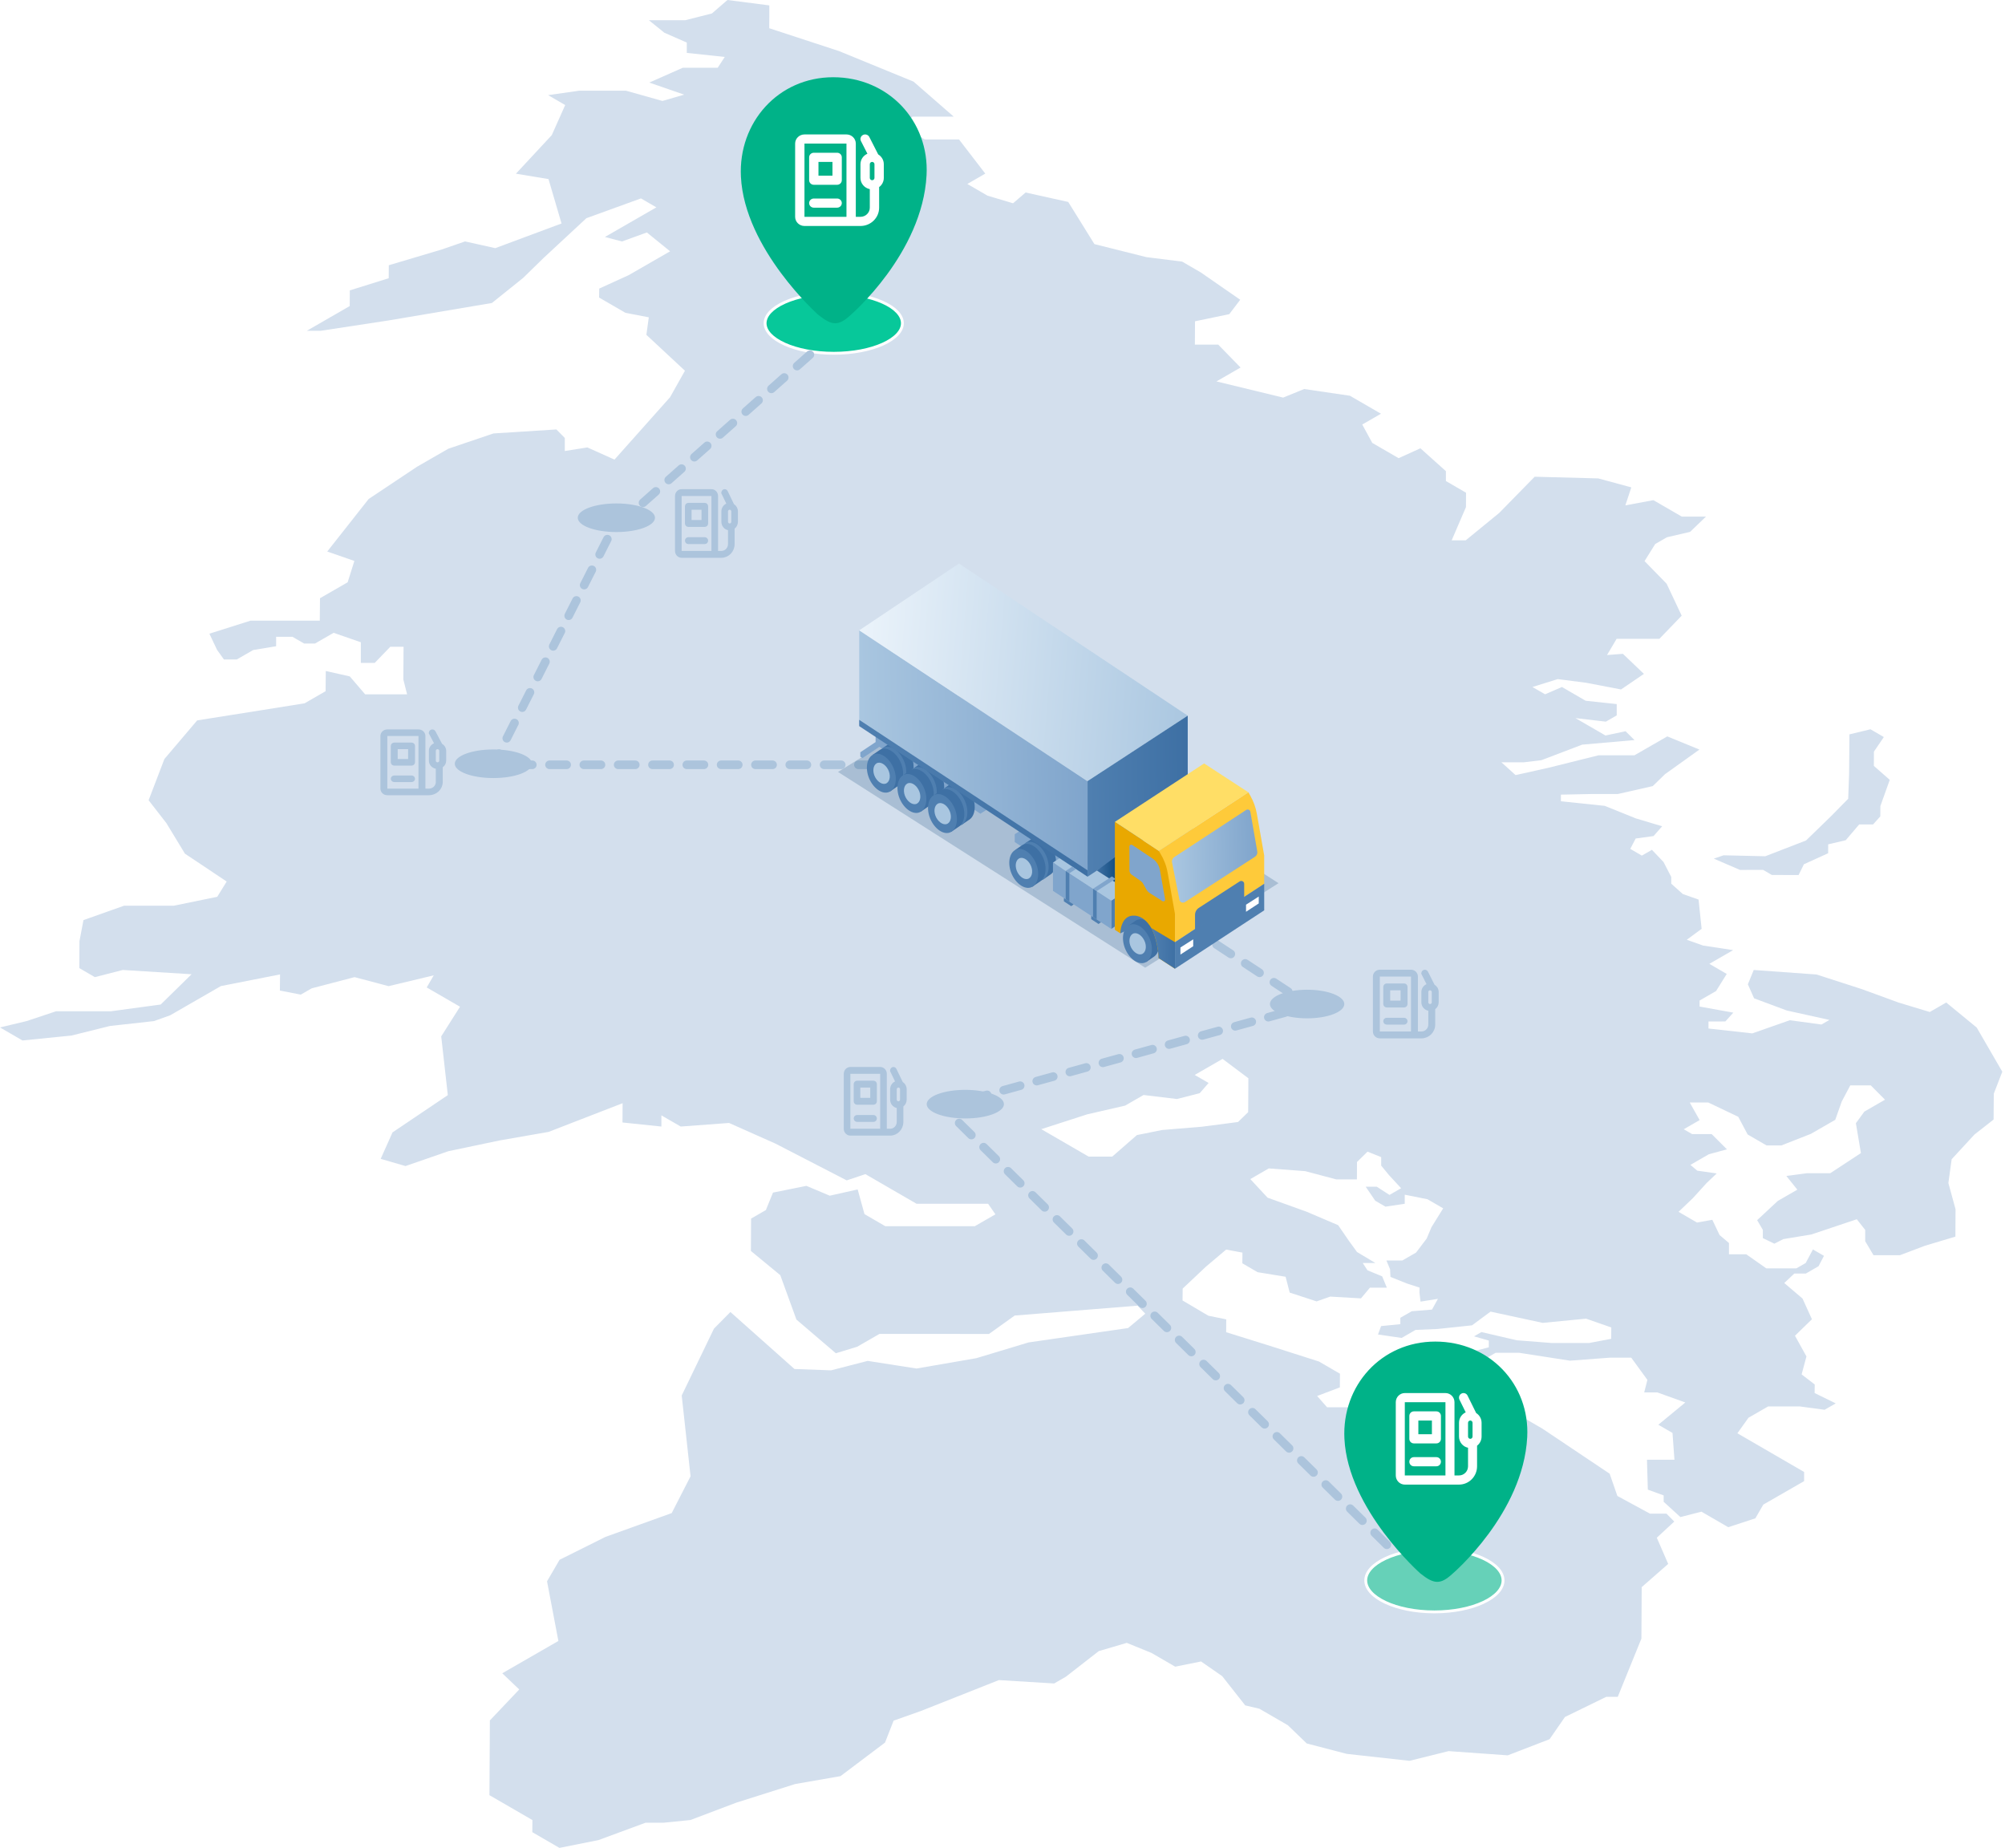 <?xml version="1.0" encoding="UTF-8"?> <svg xmlns="http://www.w3.org/2000/svg" width="701" height="646" viewBox="0 0 701 646" fill="none"> <path fill-rule="evenodd" clip-rule="evenodd" d="M53.828 356.965L38.324 358.684V358.7L24.976 362.018L7.858 363.737L0 359.182L9.276 356.965L19.607 353.526H38.776L56.181 351.173L66.98 340.586L42.924 339.093L33.166 341.596L27.736 338.444L27.781 329.033L29.184 321.658L43.346 316.635H60.721L75.954 313.513L79.257 308.174L64.657 298.431L58.172 287.753L51.958 279.759L57.478 265.341L68.941 251.842L90.719 248.388L106.495 245.87L113.84 241.632L113.901 234.573L122.286 236.458L127.671 242.733H142.331L141.018 237.544L141.094 226.097H136.464L131.019 231.738H126.162V224.528L116.646 221.225L110.115 224.981H106.344L102.272 222.628H96.541V225.916L88.517 227.243L82.786 230.546H78.292L75.879 227.168L73.209 221.527L87.612 216.972H111.804L111.88 209.13L121.547 203.564L123.9 196.099L114.413 192.811L128.892 174.441L145.845 163.144L156.749 156.87L172.51 151.531L194.53 150.128L197.471 153.114V157.669L205.359 156.417L214.846 160.67L234.272 138.862L239.475 129.601L225.991 117.053L226.836 110.929L218.677 109.361L209.461 104.022L209.507 100.885L219.823 96.179L234.287 87.854L226.157 81.263L217.455 84.415L211.497 82.846L220.215 77.824L229.49 72.485L224.091 69.363L205.027 76.271L190.005 90.222L182.932 97.129L171.982 105.922L135.83 112.03L112.166 115.635H107.28L122.271 106.993L122.301 101.518L135.906 97.265L135.936 92.725L154.442 87.22L162.601 84.4L173.159 86.753L196.325 78.126L191.77 62.606L180.383 60.721L192.916 47.237L197.607 36.725L191.634 33.256L202.539 31.703H218.842L231.602 35.292L239.203 33.09L227.002 28.867L238.736 23.679H250.937L253.396 19.909L240.123 18.491V14.886L232.266 11.432L226.851 7.058H239.626L248.901 4.706L254.346 0L268.976 1.885V5.641L268.945 9.864L293.379 17.872L319.395 28.535L333.437 40.767H319.033L315.489 44.221L323.347 48.761H335.307L344.477 60.691L338.203 64.31L345.246 68.398L354.19 71.067L358.579 67.297L373.48 70.6L382.635 85.335L400.809 89.89L413.312 91.458L419.813 95.229L433.613 104.791L429.782 109.828L417.807 112.317L417.761 120.476H425.921L433.733 128.485L425.302 133.342L448.62 138.997L455.965 135.996L471.967 138.349L482.826 144.638L476.28 148.409L479.779 154.834L488.995 160.173L496.611 156.719L505.525 164.713V168.166L512.568 172.254L512.538 177.276L507.546 188.889H512.462L524.166 179.312L536.564 166.658L558.795 167.246L570.348 170.383L568.266 176.673L578.07 174.848L587.979 180.594H596.455L590.905 185.933L582.776 187.833L578.703 190.186L574.978 196.159L582.685 204.047L587.964 215.238L580.166 223.322H565.22L561.857 228.993L567.407 228.57L574.752 235.584L566.758 241.028L554.587 238.691L544.618 237.409L535.779 240.169L540.199 242.718L546.096 240.169L554.391 244.98L565.25 246.141V250.093L561.449 252.28L550.816 251.043L555.07 253.501L561.314 257.121L568.342 255.628L571.464 258.72L553.184 260.318L538.932 265.748L532.838 266.487H524.935L529.882 270.966L541.33 268.418L558.9 264.044H571.449L582.926 257.438L594.163 262.038L582.127 270.65L577.844 274.812L565.657 277.572H556.819L545.734 277.799V280.121L561.057 281.72L571.901 286.094L581.132 288.854L578.13 292.278L571.871 293.137L569.986 296.757L574.028 299.11L577.557 297.089L581.614 301.357L584.314 306.576V308.928L588.356 312.548L593.861 314.479L594.932 324.704L589.743 328.535L595.445 330.556L605.957 332.155L603.725 333.437L597.631 336.951L603.71 340.48L599.984 346.453L594.223 349.771V351.882L606.017 354.009L603.227 357.086L597.33 357.101V359.559L612.638 361.263L625.76 356.663L636.83 358.157L639.62 356.558L624.689 353.255L613.272 349.002L611.1 344.1L613.151 339.093L635.111 340.676L650.947 345.789L663.827 350.495L674.701 353.783L680.448 350.465L691.111 359.227L700.055 374.656L697.083 382.333L697.008 391.383L690.327 396.616L682.348 405.258L681.202 413.568L683.706 422.738L683.66 432.316L672.967 435.513L664.25 438.816H655.034L652.123 433.914V429.963L649.182 426.237L633.286 431.562L623.513 433.175L620.36 434.774L616.333 432.828V429.948L614.343 426.554L621.552 419.843L628.399 415.891L624.553 411.11L631.762 410.145H639.907L650.63 403.101L648.866 392.665L651.822 388.607L659.046 384.445L654.069 379.438H646.905L643.919 385.078L641.656 391.473L633.15 396.375L622.819 400.432H617.63L611.024 396.601L607.737 390.417L597.239 385.41H590.769L594.238 391.579L588.673 394.776L591.614 396.465H598.446L603.785 401.804L597.496 403.494L591.01 407.234L593.409 409.255L600.211 410.22L596.711 413.538L591.87 418.862L586.863 423.643L593.303 427.384L598.672 426.434L601.206 431.758L604.494 434.548V438.499H610.557L617.54 443.401H628.067L631.325 441.531L633.844 436.795L637.705 439.027L635.82 442.647L631.355 445.226H627.328L623.829 448.529L630.209 453.959L633.497 461.198L627.57 466.959L631.581 474.199L629.892 480.473L634.477 484.002L634.432 486.989L641.822 490.608L637.931 492.84L629.274 491.679H618.173L611.311 495.631L607.435 501.06L619.38 507.983L630.767 514.589V517.786L616.499 525.991L613.724 530.787L604.237 533.894L594.871 528.465L587.511 530.35L581.659 525.011V522.779L576.124 520.758L575.823 510.306H585.43L584.751 500.94L579.789 498.074L589.231 490.292L579.457 486.777H574.857L575.974 482.388L570.318 474.621H562.942L548.901 475.677L531.195 472.932H522.899L518.013 475.737L515.222 477.336H511.814L515.69 472.268L520.531 471.001V468.649L515.358 467.171L517.952 465.677L530.29 468.543L542.642 469.508H555.567L563.32 468.03L563.35 464.064L554.527 460.987L539.384 462.465L521.135 458.528L514.649 463.325L502.478 464.607L494.907 464.923L490.05 467.729L481.785 466.522L482.871 463.581L489.598 462.917V460.685L493.595 458.393L500.668 457.82L502.734 454.064L496.656 455.029L496.279 451.832L496.309 450.128L492.056 448.755L486.144 446.402L486.008 443.733L484.726 440.656H490.277L495.088 437.896L498.813 432.979L500.472 429.028L504.574 422.422L499.069 419.239L491.136 417.656V420.823L484.395 421.834L480.82 419.767L477.487 414.866H481.363L485.797 417.731L489.869 415.393L485.631 410.808L482.901 407.49V404.519L478.12 402.604L474.44 406.223L474.41 412.302H467.186L456.342 409.421L443.597 408.471L437.142 412.196L443.175 418.696L456.809 423.598L467.849 428.304L471.514 433.643L474.44 437.685L480.865 441.531H476.446L478.105 444.08L483.248 446.206L484.877 450.158H478.965L475.828 453.898L465.074 453.28L460.323 454.954L450.912 451.877L449.479 446.342L439.691 444.743L434.352 441.636L434.397 437.896L428.696 436.84L421.622 442.813L413.493 450.475L413.448 454.637L422.482 459.961L428.726 461.243L428.696 465.723L443.069 470.202L461.123 475.963L468.483 480.232L468.453 485.013L460.504 488.029L463.988 491.966H476.552L485.933 496.128L492.011 494.952L503.609 499.763L517.455 501.558L519.129 497.184L528.947 493.459L539.248 499.431L562.777 515.192L565.476 522.975L576.878 529.158H582.64L585.37 531.918L579.261 537.574L583.243 546.729L573.983 554.843L573.922 565.491L573.877 572.836L565.612 593.197H561.585L547.151 600.241L541.767 608.008L527.152 613.649L506.475 612.171L492.81 615.564L470.866 613.136L456.885 609.501L450.248 603.106L440.324 597.36L435.362 596.184L427.308 585.958L419.918 580.83L410.884 582.655L402.589 577.844L393.947 574.329L384.158 577.21L372.666 586.154L368.563 588.522L349.228 587.345L322.05 598.114L312.427 601.523L309.426 609.184L293.861 620.918L278.01 623.678L257.453 630.179L241.39 636.257L231.979 637.207H225.69L209.22 643.285L195.586 646L186.114 640.51L186.144 636.272L171.122 627.57L171.273 601.447L181.544 590.618L175.602 584.962L195.224 573.666L191.257 552.807L195.646 545.281L211.709 537.273L234.845 528.962L241.436 516.097L238.344 487.848L249.625 464.471L255.372 458.664L277.769 478.588L290.573 479.055L303.363 475.752L320.436 478.422L341.37 474.802L359.62 469.297L394.414 464.275L400.417 459.252L397.717 456.447L354.763 459.901L345.774 466.341L326.771 466.326H307.48L299.698 470.805L292.232 473.083L278.447 461.304L272.807 445.784L262.536 437.323L262.596 426.011L267.769 423.025L270.258 416.917L281.946 414.564L290.091 418.003L299.864 415.816L302.247 424.443L309.547 428.681H340.797L348.021 424.518L345.472 420.823H320.451L311.779 415.801L302.564 410.462L296.033 412.648L271.132 399.798L254.889 392.574L237.997 393.826L231.24 389.92V393.826L217.636 392.408L217.681 385.666L191.815 395.696L174.712 398.682L156.749 402.453L141.773 407.641L133.1 405.122L137.233 395.877L156.568 382.846L154.261 362.304L160.836 351.943L149.193 345.201L151.651 340.963L135.875 344.749L123.96 341.596L108.999 345.503L105.168 347.705L97.853 346.287L97.913 340.646L77.236 344.718L59.514 354.929L53.828 356.965ZM364.061 394.744L376.361 401.865L380.614 404.338H388.864L397.491 396.812L406.344 395.033L420.235 393.886L432.844 392.242L436.388 388.804L436.418 384.837L436.463 376.949L427.444 370.177L417.701 375.788L422.558 378.593L419.451 382.167L411.502 384.203L399.814 382.801L393.374 386.511L380.131 389.558L364.061 394.744ZM657.403 285.4L657.433 281.78L660.706 272.626L655.155 267.754L655.17 262.762L658.639 257.664L653.964 254.949L646.604 256.729L646.574 261.51L646.498 270.439L646.181 279.232L640.314 285.204L631.446 293.816L617.193 299.336L602.609 299.004L599.185 300.166L608.34 304.117L616.439 304.102L619.486 305.882L628.837 305.897L630.692 302.141L639.168 298.28L639.183 295.173L645.322 293.726L650.012 288.221H654.869L657.403 285.4Z" fill="#D3DFED"></path> <path d="M315.5 113C315.5 115.718 313.022 118.345 308.619 120.322C304.264 122.278 298.212 123.5 291.5 123.5C284.788 123.5 278.736 122.278 274.381 120.322C269.978 118.345 267.5 115.718 267.5 113C267.5 110.282 269.978 107.655 274.381 105.678C278.736 103.722 284.788 102.5 291.5 102.5C298.212 102.5 304.264 103.722 308.619 105.678C313.022 107.655 315.5 110.282 315.5 113Z" fill="#07C89A" stroke="white"></path> <path d="M283.166 124L213.86 185.484L172.5 267.365H329.666L457.911 351.61L329.666 387L496.5 551.5" stroke="#ACC4DC" stroke-width="3" stroke-linecap="round" stroke-dasharray="6 6"></path> <path d="M525.5 552.5C525.5 555.368 523.005 558.117 518.612 560.179C514.258 562.223 508.209 563.5 501.5 563.5C494.791 563.5 488.742 562.223 484.388 560.179C479.995 558.117 477.5 555.368 477.5 552.5C477.5 549.632 479.995 546.883 484.388 544.821C488.742 542.777 494.791 541.5 501.5 541.5C508.209 541.5 514.258 542.777 518.612 544.821C523.005 546.883 525.5 549.632 525.5 552.5Z" fill="#66D1B8" stroke="white"></path> <path d="M228.5 181C228.5 181.494 228.232 182.025 227.61 182.57C226.989 183.114 226.061 183.626 224.872 184.067C222.498 184.946 219.184 185.5 215.5 185.5C211.816 185.5 208.502 184.946 206.128 184.067C204.939 183.626 204.011 183.114 203.39 182.57C202.768 182.025 202.5 181.494 202.5 181C202.5 180.506 202.768 179.975 203.39 179.43C204.011 178.886 204.939 178.374 206.128 177.933C208.502 177.054 211.816 176.5 215.5 176.5C219.184 176.5 222.498 177.054 224.872 177.933C226.061 178.374 226.989 178.886 227.61 179.43C228.232 179.975 228.5 180.506 228.5 181Z" fill="#ACC4DC" stroke="#ACC4DC"></path> <path d="M185.5 267C185.5 267.494 185.232 268.025 184.61 268.57C183.989 269.114 183.061 269.626 181.872 270.067C179.498 270.946 176.184 271.5 172.5 271.5C168.816 271.5 165.502 270.946 163.128 270.067C161.939 269.626 161.011 269.114 160.39 268.57C159.768 268.025 159.5 267.494 159.5 267C159.5 266.506 159.768 265.975 160.39 265.43C161.011 264.886 161.939 264.374 163.128 263.933C165.502 263.054 168.816 262.5 172.5 262.5C176.184 262.5 179.498 263.054 181.872 263.933C183.061 264.374 183.989 264.886 184.61 265.43C185.232 265.975 185.5 266.506 185.5 267Z" fill="#ACC4DC" stroke="#ACC4DC"></path> <path d="M350.5 386C350.5 386.494 350.232 387.025 349.61 387.57C348.989 388.114 348.061 388.626 346.872 389.067C344.498 389.946 341.184 390.5 337.5 390.5C333.816 390.5 330.502 389.946 328.128 389.067C326.939 388.626 326.011 388.114 325.39 387.57C324.768 387.025 324.5 386.494 324.5 386C324.5 385.506 324.768 384.975 325.39 384.43C326.011 383.886 326.939 383.374 328.128 382.933C330.502 382.054 333.816 381.5 337.5 381.5C341.184 381.5 344.498 382.054 346.872 382.933C348.061 383.374 348.989 383.886 349.61 384.43C350.232 384.975 350.5 385.506 350.5 386Z" fill="#ACC4DC" stroke="#ACC4DC"></path> <path d="M469.5 351C469.5 351.501 469.238 352.034 468.642 352.576C468.046 353.118 467.156 353.629 466.013 354.069C463.731 354.947 460.545 355.5 457 355.5C453.455 355.5 450.269 354.947 447.987 354.069C446.844 353.629 445.954 353.118 445.358 352.576C444.762 352.034 444.5 351.501 444.5 351C444.5 350.499 444.762 349.966 445.358 349.424C445.954 348.882 446.844 348.371 447.987 347.931C450.269 347.053 453.455 346.5 457 346.5C460.545 346.5 463.731 347.053 466.013 347.931C467.156 348.371 468.046 348.882 468.642 349.424C469.238 349.966 469.5 350.499 469.5 351Z" fill="#ACC4DC" stroke="#ACC4DC"></path> <g filter="url(#filter0_f_492_10390)"> <path d="M293 269.869L400.38 338.292C400.088 338.606 447 308.752 447 308.752L340.584 240.295L293 269.869Z" fill="#003E70" fill-opacity="0.2"></path> </g> <path d="M354.778 291.638L356.688 290.4L371.34 299.682V305.252L360.508 298.138L354.778 294.371V291.643V291.638Z" fill="#80A5CC"></path> <path d="M361.021 293.026C363.169 291.638 366.4 293.484 368.144 296.944C369.849 300.384 369.45 304.277 367.316 305.69L364.69 307.488L363.238 306.538L364.651 306.041C362.999 305.578 361.274 304.024 360.153 301.802C358.979 299.429 358.794 296.842 359.51 295H359.418L358.463 294.766L360.738 293.231C360.811 293.158 360.923 293.095 361.016 293.031L361.021 293.026Z" fill="#3E70A4"></path> <path fill-rule="evenodd" clip-rule="evenodd" d="M358.432 294.78C360.6 293.391 363.83 295.238 365.555 298.697C367.28 302.157 366.861 306.084 364.712 307.473C362.544 308.861 359.313 307.015 357.589 303.555C355.864 300.096 356.283 296.169 358.432 294.78V294.78Z" fill="#4F7FB0"></path> <path d="M357.365 295.471C359.534 294.083 362.764 295.929 364.489 299.389C366.214 302.838 365.795 306.746 363.661 308.149L360.922 310.006L359.582 308.973L360.995 308.476C359.344 308.008 357.619 306.454 356.513 304.242C355.319 301.869 355.153 299.277 355.85 297.435H355.757L354.968 297.104L357.117 295.637C357.19 295.578 357.283 295.52 357.356 295.466L357.365 295.471Z" fill="#3E70A4"></path> <path fill-rule="evenodd" clip-rule="evenodd" d="M354.798 297.231C356.947 295.842 360.178 297.689 361.903 301.148C363.647 304.608 363.208 308.535 361.06 309.923C358.891 311.312 355.661 309.465 353.936 306.006C352.211 302.547 352.63 298.619 354.798 297.231V297.231Z" fill="#4F7FB0"></path> <path fill-rule="evenodd" clip-rule="evenodd" d="M356.226 300.149C357.439 299.394 359.276 300.398 360.265 302.284C361.24 304.169 361.001 306.308 359.768 307.068C358.555 307.824 356.718 306.82 355.729 304.934C354.755 303.049 354.993 300.91 356.226 300.149V300.149Z" fill="#A9C6E0"></path> <path d="M306.136 257.472L308.046 256.234L346.972 281.805L342.767 284.475L311.861 263.967L307.457 261.072L301.561 265.009L300.791 264.512V262.987L306.136 259.425V257.472V257.472Z" fill="#80A5CC"></path> <path d="M318.347 263.665C316.622 260.205 313.387 258.358 311.223 259.747C311.131 259.806 311.038 259.874 310.965 259.942L308.631 261.511L309.64 261.716H309.713C309.016 263.557 309.182 266.149 310.375 268.517C312.1 271.977 315.335 273.824 317.499 272.435C319.648 271.046 320.072 267.124 318.342 263.66L318.347 263.665Z" fill="#3E70A4"></path> <path fill-rule="evenodd" clip-rule="evenodd" d="M308.651 261.501C310.819 260.112 314.049 261.959 315.774 265.418C317.499 268.878 317.08 272.805 314.931 274.194C312.763 275.582 309.533 273.736 307.808 270.276C306.083 266.817 306.502 262.89 308.651 261.501V261.501Z" fill="#4F7FB0"></path> <path d="M307.584 262.188C309.733 260.8 312.982 262.646 314.707 266.106C316.286 269.293 316.067 272.869 314.342 274.501H314.361L314.249 274.579C314.123 274.691 313.991 274.789 313.845 274.881C313.772 274.93 313.699 274.974 313.606 275.018L311.165 276.708L309.806 275.695L311.219 275.198C309.567 274.73 307.842 273.181 306.721 270.964C305.547 268.591 305.362 265.999 306.078 264.152H305.986L305.011 263.943L307.345 262.354C307.418 262.296 307.511 262.242 307.584 262.193V262.188Z" fill="#3E70A4"></path> <path fill-rule="evenodd" clip-rule="evenodd" d="M305.016 263.948C307.165 262.559 310.395 264.406 312.12 267.865C313.864 271.324 313.426 275.252 311.277 276.64C309.109 278.029 305.878 276.182 304.154 272.723C302.429 269.263 302.848 265.336 305.016 263.948V263.948Z" fill="#4F7FB0"></path> <path fill-rule="evenodd" clip-rule="evenodd" d="M306.449 266.871C307.662 266.116 309.499 267.119 310.488 269.005C311.463 270.891 311.224 273.03 309.991 273.79C308.778 274.545 306.941 273.541 305.952 271.656C304.977 269.77 305.216 267.631 306.449 266.871V266.871Z" fill="#A9C6E0"></path> <path d="M329.051 270.769C327.307 267.31 324.076 265.463 321.927 266.852C321.835 266.905 321.762 266.959 321.689 267.022L319.54 268.489L320.329 268.82H320.422C319.706 270.662 319.891 273.254 321.065 275.627C322.79 279.086 326.04 280.933 328.189 279.544C330.337 278.156 330.776 274.233 329.051 270.769V270.769Z" fill="#3E70A4"></path> <path fill-rule="evenodd" clip-rule="evenodd" d="M319.335 268.6C321.484 267.212 324.734 269.058 326.459 272.518C328.184 275.977 327.765 279.904 325.596 281.293C323.448 282.682 320.217 280.835 318.492 277.376C316.748 273.916 317.187 269.989 319.335 268.6V268.6Z" fill="#4F7FB0"></path> <path d="M318.274 269.293C320.422 267.904 323.672 269.751 325.397 273.21C326.995 276.392 326.757 279.968 325.032 281.6H325.051L324.959 281.674C324.832 281.786 324.681 281.893 324.535 281.981C324.462 282.034 324.389 282.078 324.296 282.122L321.928 283.764L320.495 282.794L321.908 282.297C320.257 281.829 318.532 280.275 317.426 278.063C316.232 275.69 316.066 273.098 316.763 271.251H316.671L315.881 270.92L318.03 269.453C318.103 269.395 318.196 269.341 318.269 269.288L318.274 269.293Z" fill="#3E70A4"></path> <path fill-rule="evenodd" clip-rule="evenodd" d="M315.701 271.042C317.85 269.654 321.08 271.5 322.805 274.96C324.53 278.419 324.111 282.347 321.962 283.735C319.794 285.124 316.563 283.277 314.838 279.818C313.114 276.358 313.533 272.431 315.701 271.042V271.042Z" fill="#4F7FB0"></path> <path fill-rule="evenodd" clip-rule="evenodd" d="M317.134 273.969C318.347 273.214 320.184 274.218 321.153 276.104C322.147 277.989 321.909 280.128 320.676 280.888C319.463 281.644 317.626 280.64 316.637 278.754C315.662 276.869 315.901 274.73 317.134 273.969V273.969Z" fill="#A9C6E0"></path> <path d="M332.614 273.872C334.762 272.483 337.993 274.33 339.718 277.789C341.423 281.21 341.038 285.078 338.948 286.511L336.268 288.328L334.835 287.373L336.248 286.876C334.577 286.409 332.852 284.854 331.751 282.642C330.557 280.269 330.392 277.677 331.088 275.835H331.015L330.226 275.504L332.336 274.052C332.428 273.984 332.521 273.925 332.609 273.867L332.614 273.872Z" fill="#3E70A4"></path> <path fill-rule="evenodd" clip-rule="evenodd" d="M330.026 275.627C332.175 274.238 335.425 276.085 337.15 279.544C338.875 283.004 338.456 286.931 336.287 288.319C334.139 289.708 330.908 287.861 329.164 284.402C327.439 280.943 327.877 277.015 330.026 275.627V275.627Z" fill="#4F7FB0"></path> <path d="M328.959 276.313C331.108 274.924 334.358 276.771 336.083 280.23C337.808 283.68 337.389 287.593 335.24 288.991L332.614 290.774L331.181 289.814L332.594 289.317C330.942 288.85 329.218 287.295 328.097 285.083C326.923 282.71 326.737 280.118 327.454 278.276H327.361L326.572 277.945L328.701 276.493C328.774 276.425 328.867 276.366 328.959 276.308V276.313Z" fill="#3E70A4"></path> <path fill-rule="evenodd" clip-rule="evenodd" d="M326.372 278.068C328.54 276.679 331.77 278.526 333.495 281.985C335.22 285.445 334.801 289.372 332.652 290.76C330.484 292.149 327.254 290.302 325.529 286.843C323.804 283.384 324.223 279.456 326.372 278.068V278.068Z" fill="#4F7FB0"></path> <path fill-rule="evenodd" clip-rule="evenodd" d="M327.818 280.991C329.031 280.236 330.868 281.239 331.838 283.125C332.827 285.011 332.588 287.15 331.36 287.91C330.147 288.665 328.31 287.661 327.321 285.776C326.346 283.89 326.585 281.751 327.818 280.991Z" fill="#A9C6E0"></path> <path fill-rule="evenodd" clip-rule="evenodd" d="M388.525 324.741L389.792 323.907V314.007L388.525 314.84V324.741V324.741Z" fill="#4F7FB0"></path> <path fill-rule="evenodd" clip-rule="evenodd" d="M388.525 314.84V324.741L368.143 311.439V301.538L388.525 314.84V314.84Z" fill="#80A5CC"></path> <path fill-rule="evenodd" clip-rule="evenodd" d="M368.143 301.538L388.525 314.84L389.792 314.007V308.345L373.561 297.952L368.143 301.543V301.538Z" fill="#A9C6E0"></path> <path d="M300.406 253.559L380.266 306.177V273.098L300.406 220.354V253.559Z" fill="url(#paint0_linear_492_10390)"></path> <path d="M300.406 220.359L380.227 273.132C380.008 273.376 415.26 250.183 415.26 250.183L335.293 197L300.406 220.359Z" fill="url(#paint1_linear_492_10390)"></path> <path fill-rule="evenodd" clip-rule="evenodd" d="M380.247 306.489L415.265 283.388V250.182L380.247 273.078V306.489Z" fill="url(#paint2_linear_492_10390)"></path> <path d="M300.406 253.846L380.247 306.489V304.267L300.406 251.654V253.851V253.846Z" fill="url(#paint3_linear_492_10390)"></path> <path d="M391.702 315.771L405.072 323.197H398.075L391.702 326.291V315.771V315.771Z" fill="#4F7FB0"></path> <path d="M397.12 321.807C399.268 320.419 402.518 322.265 404.243 325.725C405.968 329.184 405.549 333.112 403.381 334.5L400.72 336.322L399.341 335.319L400.754 334.822C399.103 334.354 397.378 332.805 396.257 330.588C395.083 328.215 394.917 325.623 395.614 323.781H395.521L394.474 323.62L396.895 321.973C396.969 321.915 397.042 321.861 397.115 321.812L397.12 321.807Z" fill="#3E70A4"></path> <path fill-rule="evenodd" clip-rule="evenodd" d="M394.551 323.562C396.7 322.173 399.931 324.02 401.655 327.479C403.4 330.939 402.961 334.866 400.813 336.254C398.644 337.643 395.414 335.796 393.689 332.337C391.964 328.878 392.383 324.95 394.551 323.562V323.562Z" fill="#4F7FB0"></path> <path fill-rule="evenodd" clip-rule="evenodd" d="M395.98 326.485C397.193 325.73 399.03 326.733 399.999 328.619C400.989 330.505 400.75 332.644 399.522 333.404C398.309 334.159 396.472 333.155 395.483 331.27C394.508 329.384 394.747 327.245 395.98 326.485V326.485Z" fill="#A9C6E0"></path> <path d="M410.801 338.662L405.071 334.949C405.071 334.949 405.032 329.774 402.85 325.048C402.85 325.048 400.74 320.41 396.788 320.098C391.721 319.693 391.701 326.261 391.701 326.286L389.791 325.048V287.306L405.179 297.489L410.797 301.534V338.657L410.801 338.662Z" fill="#E9A800"></path> <path fill-rule="evenodd" clip-rule="evenodd" d="M405.072 334.93C405.072 334.589 404.96 329.609 402.85 325.048C402.85 325.048 402.738 324.814 402.539 324.449V324.43L410.802 329.38V338.662L410.69 338.584L405.072 334.935V334.93Z" fill="url(#paint4_linear_492_10390)"></path> <path fill-rule="evenodd" clip-rule="evenodd" d="M405.145 297.465L436.47 276.976L437.167 278.209C438.249 280.139 439.024 282.229 439.409 284.402L441.996 299.068V308.969L410.797 329.389V319.489L408.244 305.105C407.84 302.752 406.977 300.491 405.73 298.43L405.141 297.47L405.145 297.465Z" fill="#FECA3A"></path> <path fill-rule="evenodd" clip-rule="evenodd" d="M442 318.246L410.801 338.662V329.38L442 308.959V318.241V318.246Z" fill="#4F7FB0"></path> <path fill-rule="evenodd" clip-rule="evenodd" d="M412.712 333.706L417.175 330.797V328.385L412.712 331.231V333.706V333.706Z" fill="white"></path> <path fill-rule="evenodd" clip-rule="evenodd" d="M435.646 318.743L440.09 315.834V313.422L435.646 316.268V318.743V318.743Z" fill="white"></path> <path fill-rule="evenodd" clip-rule="evenodd" d="M389.791 287.316L420.99 266.891L436.47 276.981L405.164 297.475L389.796 287.316H389.791Z" fill="#FFDE66"></path> <path d="M389.792 299.682V308.345L383.511 304.325L389.792 299.686V299.682Z" fill="url(#paint5_linear_492_10390)"></path> <path d="M394.878 295.91C394.878 295.413 395.467 295.116 395.886 295.399L402.864 300.062C404.277 301.007 405.232 302.459 405.524 304.101L407.361 314.372C407.453 314.903 406.864 315.293 406.386 314.996L402.055 312.258C401.524 311.921 401.08 311.463 400.788 310.922L399.687 308.969C399.467 308.559 399.136 308.204 398.751 307.931L395.686 305.806C395.189 305.46 394.878 304.895 394.878 304.296V295.91V295.91Z" fill="#80A5CC"></path> <path d="M417.813 319.83C417.813 318.84 418.31 317.915 419.173 317.364L433.42 308.131C434.097 307.692 434.998 308.165 434.998 308.954V313.914L417.813 325.053V319.834V319.83Z" fill="#4F7FB0"></path> <path d="M409.773 301.5C409.627 300.769 409.939 300.028 410.582 299.609L435.685 283.155C436.255 282.78 437.044 283.106 437.157 283.769L439.578 297.68C439.705 298.401 439.378 299.127 438.75 299.531L414.31 315.343C413.559 315.835 412.526 315.416 412.365 314.548L409.778 301.495L409.773 301.5Z" fill="url(#paint6_linear_492_10390)"></path> <path d="M382.156 310.684L383.423 311.517V321.418L382.156 320.585V310.689V310.684Z" fill="#4F7FB0"></path> <path d="M388.749 306.406L389.797 307.103V307.415L383.423 311.518L382.156 310.689L388.749 306.406Z" fill="#80A5CC"></path> <path d="M381.514 320.171L384.067 321.837L384.949 322.407L384.067 323.011L381.514 321.34V320.171Z" fill="#4F7FB0"></path> <path d="M372.606 304.453L373.873 305.286V315.187L372.606 314.353V304.457V304.453Z" fill="#4F7FB0"></path> <path d="M376.148 303.819L373.873 305.286L372.606 304.457L374.867 302.981L376.153 303.819H376.148Z" fill="#80A5CC"></path> <path d="M371.963 313.938L374.517 315.604L375.398 316.175L374.517 316.779L371.963 315.107V313.938V313.938Z" fill="#4F7FB0"></path> <path d="M254.143 176.51L254.606 176.298L254.384 175.839L252.783 172.52L252.333 172.737L252.783 172.52C252.61 172.162 252.757 171.738 253.081 171.571C253.393 171.409 253.786 171.532 253.954 171.881L256.16 176.455L256.223 176.583L256.344 176.66C257.033 177.096 257.5 177.888 257.5 178.8V182.4C257.5 183.225 257.118 183.952 256.535 184.406L256.342 184.556V184.8V190.2C256.342 192.592 254.476 194.5 252.211 194.5H249.509H248.737H247.579H238.316C237.33 194.5 236.5 193.666 236.5 192.6V173.4C236.5 172.334 237.33 171.5 238.316 171.5H248.737C249.723 171.5 250.553 172.334 250.553 173.4V192.6V193.1H251.053H252.211C253.782 193.1 255.026 191.785 255.026 190.2V185.34V184.934L254.629 184.851C253.546 184.623 252.711 183.622 252.711 182.4V178.8C252.711 177.77 253.305 176.895 254.143 176.51ZM238.316 172.9H237.816V173.4V192.6V193.1H238.316H247.579H248.737H249.237V192.6V173.4V172.9H248.737H238.316ZM241.789 177.7H241.289V178.2V181.8V182.3H241.789H245.263H245.763V181.8V178.2V177.7H245.263H241.789ZM239.974 189C239.974 188.596 240.285 188.3 240.632 188.3H246.421C246.768 188.3 247.079 188.596 247.079 189C247.079 189.404 246.768 189.7 246.421 189.7H240.632C240.285 189.7 239.974 189.404 239.974 189ZM239.974 177C239.974 176.597 240.285 176.3 240.632 176.3H246.421C246.768 176.3 247.079 176.597 247.079 177V183C247.079 183.404 246.768 183.7 246.421 183.7H240.632C240.285 183.7 239.974 183.404 239.974 183V177ZM256.184 182.4V178.8C256.184 178.21 255.718 177.7 255.105 177.7C254.493 177.7 254.026 178.21 254.026 178.8V182.4C254.026 182.991 254.493 183.5 255.105 183.5C255.718 183.5 256.184 182.991 256.184 182.4Z" fill="#ACC4DC" stroke="#ACC4DC"></path> <path d="M151.943 260.306L152.446 260.095L152.192 259.612L150.518 256.432L150.075 256.665L150.518 256.432C150.358 256.129 150.476 255.742 150.831 255.573C151.199 255.398 151.63 255.55 151.798 255.869L154.105 260.252L154.172 260.379L154.297 260.452C155.028 260.875 155.5 261.629 155.5 262.475V265.925C155.5 266.691 155.114 267.38 154.499 267.818L154.289 267.968V268.225V273.4C154.289 275.641 152.37 277.5 149.947 277.5H147.123H146.316H145.105H135.421C134.336 277.5 133.5 276.67 133.5 275.7V257.3C133.5 256.33 134.336 255.5 135.421 255.5H146.316C147.401 255.5 148.237 256.33 148.237 257.3V275.7V276.2H148.737H149.947C151.536 276.2 152.868 274.97 152.868 273.4V268.743V268.33L152.463 268.252C151.295 268.026 150.447 267.054 150.447 265.925V262.475C150.447 261.521 151.05 260.682 151.943 260.306ZM135.421 256.8H134.921V257.3V275.7V276.2H135.421H145.105H146.316H146.816V275.7V257.3V256.8H146.316H135.421ZM139.053 261.4H138.553V261.9V265.35V265.85H139.053H142.684H143.184V265.35V261.9V261.4H142.684H139.053ZM137.132 272.25C137.132 271.915 137.425 271.6 137.842 271.6H143.895C144.312 271.6 144.605 271.915 144.605 272.25C144.605 272.585 144.312 272.9 143.895 272.9H137.842C137.425 272.9 137.132 272.585 137.132 272.25ZM137.132 260.75C137.132 260.415 137.425 260.1 137.842 260.1H143.895C144.312 260.1 144.605 260.415 144.605 260.75V266.5C144.605 266.835 144.312 267.15 143.895 267.15H137.842C137.425 267.15 137.132 266.835 137.132 266.5V260.75ZM154.079 265.925V262.475C154.079 261.858 153.56 261.4 152.974 261.4C152.388 261.4 151.868 261.858 151.868 262.475V265.925C151.868 266.543 152.388 267 152.974 267C153.56 267 154.079 266.543 154.079 265.925Z" fill="#ACC4DC" stroke="#ACC4DC"></path> <path d="M313.143 378.51L313.606 378.298L313.384 377.839L311.783 374.52L311.333 374.737L311.783 374.52C311.61 374.162 311.757 373.738 312.081 373.571C312.393 373.409 312.786 373.532 312.954 373.881L315.16 378.455L315.223 378.583L315.344 378.66C316.033 379.096 316.5 379.888 316.5 380.8V384.4C316.5 385.225 316.118 385.952 315.535 386.406L315.342 386.556V386.8V392.2C315.342 394.592 313.476 396.5 311.211 396.5H308.509H307.737H306.579H297.316C296.33 396.5 295.5 395.666 295.5 394.6V375.4C295.5 374.334 296.33 373.5 297.316 373.5H307.737C308.723 373.5 309.553 374.334 309.553 375.4V394.6V395.1H310.053H311.211C312.782 395.1 314.026 393.785 314.026 392.2V387.34V386.934L313.629 386.851C312.546 386.623 311.711 385.622 311.711 384.4V380.8C311.711 379.77 312.305 378.895 313.143 378.51ZM297.316 374.9H296.816V375.4V394.6V395.1H297.316H306.579H307.737H308.237V394.6V375.4V374.9H307.737H297.316ZM300.789 379.7H300.289V380.2V383.8V384.3H300.789H304.263H304.763V383.8V380.2V379.7H304.263H300.789ZM298.974 391C298.974 390.596 299.285 390.3 299.632 390.3H305.421C305.768 390.3 306.079 390.596 306.079 391C306.079 391.404 305.768 391.7 305.421 391.7H299.632C299.285 391.7 298.974 391.404 298.974 391ZM298.974 379C298.974 378.597 299.285 378.3 299.632 378.3H305.421C305.768 378.3 306.079 378.597 306.079 379V385C306.079 385.404 305.768 385.7 305.421 385.7H299.632C299.285 385.7 298.974 385.404 298.974 385V379ZM315.184 384.4V380.8C315.184 380.21 314.718 379.7 314.105 379.7C313.493 379.7 313.026 380.21 313.026 380.8V384.4C313.026 384.991 313.493 385.5 314.105 385.5C314.718 385.5 315.184 384.991 315.184 384.4Z" fill="#ACC4DC" stroke="#ACC4DC"></path> <path d="M498.95 344.514L499.433 344.302L499.196 343.831L497.522 340.512L497.077 340.736L497.522 340.512C497.349 340.169 497.487 339.749 497.839 339.575C498.193 339.399 498.62 339.544 498.794 339.889L501.101 344.463L501.166 344.591L501.289 344.665C502.018 345.106 502.5 345.898 502.5 346.8V350.4C502.5 351.216 502.106 351.942 501.491 352.399L501.289 352.549V352.8V358.2C501.289 360.571 499.35 362.5 496.947 362.5H494.123H493.316H492.105H482.421C481.356 362.5 480.5 361.645 480.5 360.6V341.4C480.5 340.355 481.356 339.5 482.421 339.5H493.316C494.381 339.5 495.237 340.355 495.237 341.4V360.6V361.1H495.737H496.947C498.557 361.1 499.868 359.806 499.868 358.2V353.34V352.931L499.467 352.85C498.312 352.617 497.447 351.606 497.447 350.4V346.8C497.447 345.783 498.062 344.904 498.95 344.514ZM482.421 340.9H481.921V341.4V360.6V361.1H482.421H492.105H493.316H493.816V360.6V341.4V340.9H493.316H482.421ZM486.053 345.7H485.553V346.2V349.8V350.3H486.053H489.684H490.184V349.8V346.2V345.7H489.684H486.053ZM484.132 357C484.132 356.618 484.446 356.3 484.842 356.3H490.895C491.291 356.3 491.605 356.618 491.605 357C491.605 357.383 491.291 357.7 490.895 357.7H484.842C484.446 357.7 484.132 357.383 484.132 357ZM484.132 345C484.132 344.618 484.446 344.3 484.842 344.3H490.895C491.291 344.3 491.605 344.618 491.605 345V351C491.605 351.383 491.291 351.7 490.895 351.7H484.842C484.446 351.7 484.132 351.383 484.132 351V345ZM501.079 350.4V346.8C501.079 346.189 500.58 345.7 499.974 345.7C499.367 345.7 498.868 346.189 498.868 346.8V350.4C498.868 351.012 499.368 351.5 499.974 351.5C500.58 351.5 501.079 351.012 501.079 350.4Z" fill="#ACC4DC" stroke="#ACC4DC"></path> <path d="M323.951 61.228C324.947 42.252 310.529 27 291.316 27C272.103 27 258.102 42.78 259.045 61.759C260.3 87.119 286.034 110.016 286.034 110.016C290.873 113.891 293.144 114.097 297.511 110.016C297.506 110.024 322.517 88.537 323.951 61.228Z" fill="#00B288"></path> <path d="M533.952 502.432C534.933 483.897 520.736 469 501.819 469C482.902 469 469.115 484.413 470.044 502.951C471.28 527.721 496.618 550.086 496.618 550.086C501.382 553.87 503.619 554.071 507.918 550.086C507.914 550.093 532.54 529.106 533.952 502.432Z" fill="#00B288"></path> <path fill-rule="evenodd" clip-rule="evenodd" d="M303.933 47.885C303.53 47.094 302.55 46.774 301.744 47.169C300.938 47.564 300.611 48.526 301.014 49.316L303.271 53.741C301.84 54.363 300.842 55.767 300.842 57.4V62.2C300.842 64.135 302.243 65.75 304.105 66.12V72.6C304.105 74.367 302.644 75.8 300.842 75.8H299.211V50.2C299.211 48.433 297.75 47 295.947 47H281.263C279.461 47 278 48.433 278 50.2V75.8C278 77.567 279.461 79 281.263 79H294.316H295.947H297.035H300.842C304.446 79 307.368 76.135 307.368 72.6V65.4C308.359 64.671 309 63.509 309 62.2V57.4C309 55.953 308.216 54.685 307.042 53.983L303.933 47.885ZM281.263 50.2H295.947V75.8H294.316H281.263V50.2ZM284.526 69.4C283.625 69.4 282.895 70.116 282.895 71C282.895 71.884 283.625 72.6 284.526 72.6H292.684C293.585 72.6 294.316 71.884 294.316 71C294.316 70.116 293.585 69.4 292.684 69.4H284.526ZM282.895 55C282.895 54.117 283.625 53.4 284.526 53.4H292.684C293.585 53.4 294.316 54.117 294.316 55V63C294.316 63.884 293.585 64.6 292.684 64.6H284.526C283.625 64.6 282.895 63.884 282.895 63V55ZM286.158 56.6V61.4H291.053V56.6H286.158ZM305.737 57.4V62.2C305.737 62.642 305.372 63 304.921 63C304.471 63 304.105 62.642 304.105 62.2V57.4C304.105 56.958 304.471 56.6 304.921 56.6C305.372 56.6 305.737 56.958 305.737 57.4Z" fill="white"></path> <path fill-rule="evenodd" clip-rule="evenodd" d="M513.096 487.885C512.706 487.094 511.758 486.774 510.978 487.169C510.198 487.564 509.882 488.526 510.272 489.316L512.456 493.741C511.071 494.363 510.105 495.767 510.105 497.4V502.2C510.105 504.135 511.461 505.75 513.263 506.12V512.6C513.263 514.367 511.849 515.8 510.105 515.8H508.526V490.2C508.526 488.433 507.113 487 505.368 487H491.158C489.414 487 488 488.433 488 490.2V515.8C488 517.567 489.414 519 491.158 519H503.789H505.368H506.421H510.105C513.593 519 516.421 516.135 516.421 512.6V505.4C517.38 504.671 518 503.509 518 502.2V497.4C518 495.953 517.242 494.685 516.106 493.983L513.096 487.885ZM491.158 490.2H505.368V515.8H503.789H491.158V490.2ZM494.316 509.4C493.444 509.4 492.737 510.116 492.737 511C492.737 511.884 493.444 512.6 494.316 512.6H502.211C503.083 512.6 503.789 511.884 503.789 511C503.789 510.116 503.083 509.4 502.211 509.4H494.316ZM492.737 495C492.737 494.117 493.444 493.4 494.316 493.4H502.211C503.083 493.4 503.789 494.117 503.789 495V503C503.789 503.884 503.083 504.6 502.211 504.6H494.316C493.444 504.6 492.737 503.884 492.737 503V495ZM495.895 496.6V501.4H500.632V496.6H495.895ZM514.842 497.4V502.2C514.842 502.642 514.489 503 514.053 503C513.617 503 513.263 502.642 513.263 502.2V497.4C513.263 496.958 513.617 496.6 514.053 496.6C514.489 496.6 514.842 496.958 514.842 497.4Z" fill="white"></path> <defs> <filter id="filter0_f_492_10390" x="283" y="230.295" width="174" height="118" filterUnits="userSpaceOnUse" color-interpolation-filters="sRGB"> <feFlood flood-opacity="0" result="BackgroundImageFix"></feFlood> <feBlend mode="normal" in="SourceGraphic" in2="BackgroundImageFix" result="shape"></feBlend> <feGaussianBlur stdDeviation="5" result="effect1_foregroundBlur_492_10390"></feGaussianBlur> </filter> <linearGradient id="paint0_linear_492_10390" x1="300.406" y1="220.354" x2="378.147" y2="218.476" gradientUnits="userSpaceOnUse"> <stop stop-color="#A9C6E0"></stop> <stop offset="1" stop-color="#80A5CC"></stop> </linearGradient> <linearGradient id="paint1_linear_492_10390" x1="300.406" y1="197" x2="420.757" y2="207.004" gradientUnits="userSpaceOnUse"> <stop offset="0.003" stop-color="#ECF4FB"></stop> <stop offset="1" stop-color="#A9C6E0"></stop> </linearGradient> <linearGradient id="paint2_linear_492_10390" x1="380.247" y1="250.182" x2="414.347" y2="249.632" gradientUnits="userSpaceOnUse"> <stop stop-color="#4F7FB0"></stop> <stop offset="1" stop-color="#3E70A4"></stop> </linearGradient> <linearGradient id="paint3_linear_492_10390" x1="300.406" y1="251.654" x2="378.063" y2="248.719" gradientUnits="userSpaceOnUse"> <stop stop-color="#4F7FB0"></stop> <stop offset="1" stop-color="#3E70A4"></stop> </linearGradient> <linearGradient id="paint4_linear_492_10390" x1="402.539" y1="324.43" x2="410.586" y2="324.308" gradientUnits="userSpaceOnUse"> <stop stop-color="#4F7FB0"></stop> <stop offset="1" stop-color="#3E70A4"></stop> </linearGradient> <linearGradient id="paint5_linear_492_10390" x1="383.511" y1="299.682" x2="393.22" y2="299.491" gradientUnits="userSpaceOnUse"> <stop stop-color="#3E70A4"></stop> <stop offset="1" stop-color="#003E70"></stop> </linearGradient> <linearGradient id="paint6_linear_492_10390" x1="409.738" y1="282.997" x2="438.813" y2="282.304" gradientUnits="userSpaceOnUse"> <stop stop-color="#A9C6E0"></stop> <stop offset="1" stop-color="#80A5CC"></stop> </linearGradient> </defs> </svg> 
